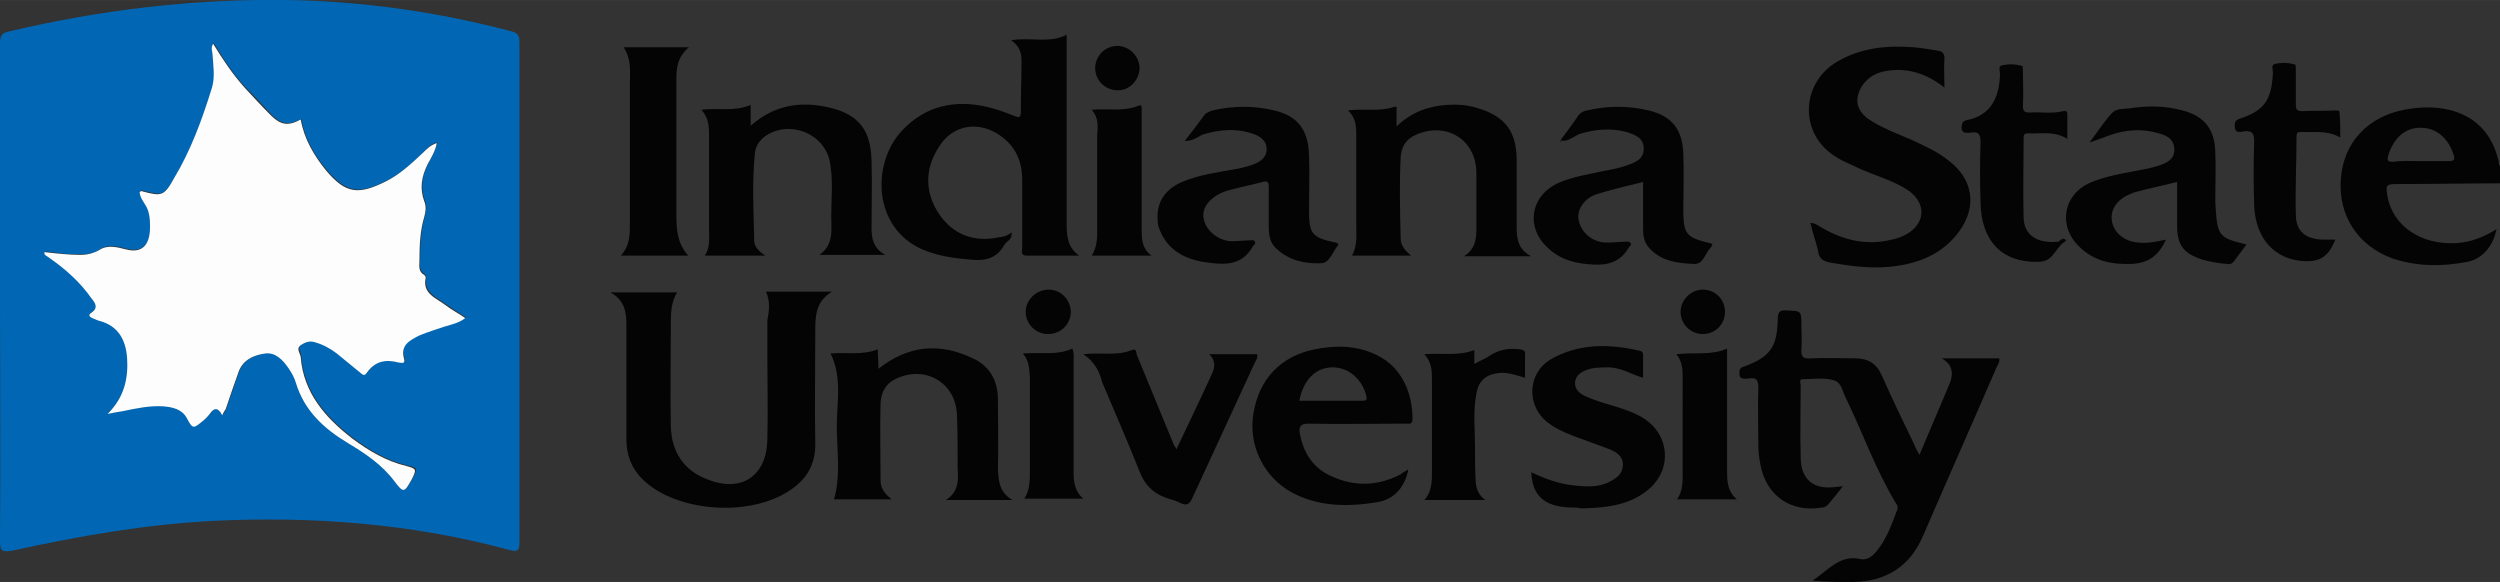 <svg id="Layer_1" xmlns="http://www.w3.org/2000/svg" viewBox="0 0 360 83.8" width="2500" height="582"><rect x="0" y="0" width="360" height="83.8" fill="#333333" stroke="none"/><style>.st0{fill:#040404}.st1{fill:#0167b4}.st2{fill:#fdfdfd}</style><g id="_x37_uungA.tif"><path class="st0" d="M360 26.4c-4.9 0-9.8.1-14.7.1-1.7 0-1.8.1-1.5 1.8.8 4.3 4.9 7 9.9 6.7 2.1-.1 4-.9 5.8-2-.5 2.5-2.1 4.3-4.2 4.7-3.6.7-7.3.7-10.8-.5-5-1.8-7.9-6.3-7.4-11.6.4-5.1 3.9-8.8 9.1-9.8 2.1-.4 4.3-.5 6.4 0 3.9.9 6.3 3.5 7.2 7.4.1.2-.1.6.3.7-.1.8-.1 1.7-.1 2.5zm-11.4-3.2h3.9c.8 0 1.1-.1.8-1-.8-2.4-2.6-3.9-4.9-3.8-2.1 0-3.8 1.6-4.5 4-.2.8 0 .9.7.9 1.3-.2 2.7-.1 4-.1z"/><path class="st1" d="M0 42.2v-36c0-1.1.3-1.5 1.4-1.7C14.6 1.4 28-.2 41.5 0 52.4.2 63 1.7 73.6 4.5c.9.2 1.2.6 1.2 1.5v72.1c0 1.2-.3 1.4-1.4 1.1-14-3.8-28.3-4.9-42.7-4.2-9.8.5-19.4 2.2-29 4.3-1.3.2-1.7.1-1.7-1.3.1-11.9 0-23.9 0-35.8zm32 17.6c.3-.4.5-.7.6-1 .6-1.7 1.2-3.4 1.8-5.2.7-1.9 2.3-2.5 3.9-2.8 1.5-.2 2.6 1 3.4 2.2.4.6.8 1.3 1 2 1.2 4.1 4 6.6 7.5 8.7 2.5 1.5 4.9 3.1 6.7 5.5 1.3 1.7 1.4 1.7 2.5-.3.8-1.4.8-1.6-.8-1.9-2.9-.7-5.4-2.2-7.7-3.9-3.9-3-7.1-6.6-7.5-11.8 0-.6-.7-1.1 0-1.7.6-.5 1.3-.7 2.1-.4 1.1.4 2.2.9 3.1 1.6l3.3 2.7c.3.2.6.7 1 .1 1.2-1.7 2.7-2 4.6-1.5.3.1 1 .3.8-.5-.7-2.1.8-2.8 2.2-3.4 1.2-.6 2.5-.9 3.7-1.3.9-.3 1.9-.5 2.9-1.2-1.1-.7-2-1.3-2.9-1.9-1.3-1-3.2-1.6-2.8-3.9 0-.1-.1-.3-.2-.4-.9-.5-.7-1.4-.7-2.1 0-2.1.1-4.2.7-6.3.2-.7.3-1.5 0-2.2-.7-1.9-.4-3.7.5-5.4.5-1 1-1.9 1.3-3-.9.2-1.5.8-2 1.4-1.6 1.6-3.3 3.1-5.3 4.1-4 2-5.8 1.8-8.6-1.5-1.8-2.1-3.2-4.5-3.7-7.4-1.8 1-2.9.8-4.3-.6-1.2-1.3-2.4-2.6-3.7-3.9-1.8-1.9-3.2-4.1-4.6-6.4-.4.6-.1 1-.1 1.5 0 1.6.4 3.3-.1 4.9-1.4 4.5-3 8.9-5.4 12.9-1.6 2.7-1.8 2.7-4.8 1.9-.1 0-.1.1-.2.2.1.8.7 1.4 1 2.1.4.8.5 1.7.5 2.5.1 2.6-.9 4.3-3.5 3.6-1.2-.3-2.6-.7-3.8.1-.8.6-1.7.7-2.7.7-1.7.1-3.4-.2-5.2-.4.1.2.1.3.1.4.2.2.5.3.7.5 2.3 1.6 4.4 3.5 6 5.8.4.6 1 1.3 0 2-.5.3-.4.6.1.8.3.2.7.3 1 .4 2.7.7 3.8 2.7 4 5.3.3 3-.4 5.7-2.8 8.1.9-.2 1.6-.3 2.2-.4 1.9-.4 3.8-.8 5.7-.7 1.4.1 2.8.4 3.5 1.7.8 1.5.8 1.6 2.2.5.4-.3.8-.7 1.1-1.1.5-.9 1.1-.9 1.7.3z"/><path class="st0" d="M276.4 65.5c1.5-3.6 3-7 4.4-10.4.5-1.3.4-2.6-1.2-3.5h8.3c.1.5-.2.9-.4 1.3-3.5 8.1-7.1 16.2-10.6 24.3-1.9 4.4-5.3 6.5-10 6.6-1.9 0-3.9 0-5.9-.2 2.2-1.4 3.9-3.8 6.9-3.1 1 .2 1.7-.4 2.3-1.1 1.5-1.8 2.2-3.9 3-6 .1-.3.1-.5-.1-.8-3-4.9-4.9-10.4-7.4-15.5-.4-.8-.5-1.9-1.5-2.3-1.5-.5-3.1-.2-4.6-.2-.6 0-.3.6-.3.9 0 3.4-.1 6.8 0 10.3 0 3.3 1.9 4.8 5.2 4.3.2 0 .4 0 .9-.1-.8 1-1.5 1.9-2.2 2.7-.3.3-.6.4-1 .4-4.4.7-7.9-1.8-8.7-6.2-.2-1-.3-1.9-.3-2.9 0-2.7-.1-5.4 0-8.2 0-1.1-.3-1.5-1.4-1.3-.8.1-1.5.1-1.3-1.1.1-.4.2-.5.6-.6 3.8-1.4 4.8-2.8 4.9-6.8 0-1 .2-1.4 1.3-1.3 2.1.1 2.1 0 2.1 2.2 0 1.1.1 2.3 0 3.4-.1 1.2.4 1.4 1.4 1.3 2.1-.1 4.2 0 6.3 0 1.9 0 3.1.7 3.9 2.5 1.5 3.4 3.1 6.7 4.7 10 .1.4.4.8.7 1.4zM110.3 42h9.5c-2.5 1.5-2.4 3.8-2.4 6.1 0 5.2-.1 10.4 0 15.6.1 3.2-1.3 5.4-3.8 7-5.5 3.6-15.2 3.1-20.3-1-2.1-1.7-3.1-3.8-3.1-6.5V46.6c0-1.7-.3-3.4-2.3-4.5h9.6c-.8 1.3-.9 2.8-.9 4.3 0 5-.1 10 0 15 .1 3.6 1.8 6.3 5.2 7.6 4.9 2 8.6-.4 8.7-5.7.1-4 0-8 0-11.9v-5.3c.3-1.5.4-2.8-.2-4.1zM145.6 33.5c.3 1-.7 1.2-1 1.8-1 1.8-2.6 2.3-4.6 2.1-2.5-.2-4.9-.5-7.2-1.5-7.1-3.1-7.3-12.3-3-17 3.4-3.7 7.7-4.6 12.4-3.5 1.3.3 2.6.8 3.9 1.3.7.3.9.2.9-.6 0-2.5.1-5 .1-7.4 0-1.1-.3-2.1-1.5-2.9 2.8-.5 5.5.5 8-.8v27.4c0 1.7.2 3.3 1.8 4.4h-7.6c-.9 0-.6-.7-.6-1.1v-9.8c0-2.6-.9-4.8-3.2-6.4-3-2.1-6.7-1.6-8.7 1.5-2 3-2.2 6.2-.4 9.3 1.8 3 4.6 4.5 8.2 4 .8-.2 1.7-.1 2.5-.8zM260.7 32.1c.7 0 1.1.4 1.5.6 3.2 1.9 6.6 2.7 10.2 1.8.7-.1 1.4-.4 2-.7 2.8-1.5 3.1-4.4.5-6.3-2.3-1.6-5-2.2-7.5-3.4-1-.5-2.1-.9-3-1.5-5.3-3.2-5.2-10.5.1-13.7 3.4-2 7.1-2.4 11-2.1 1.2.1 2.4.3 3.6.5.6.1.9.4.9 1.1-.1 1.3 0 2.7 0 4.2-2.7-2.1-5.6-3-8.8-2.3-1.4.3-2.5 1.1-3.2 2.3-1 1.8-.6 3.3 1 4.5 1.9 1.3 4.1 2.1 6.2 3 1.9.9 3.8 1.7 5.5 3.1 3.4 2.6 4 6.5 1.5 10-2.4 3.4-6 4.8-10 5.2-2.9.3-5.8-.1-8.7-.6-1-.2-1.6-.6-1.7-1.7-.3-1.3-.8-2.6-1.1-4zM203.2 36.8h-8.5c.8-1.5.6-3 .6-4.6V19.3c0-1.2-.1-2.4-1.2-3.4 2.3-.3 4.5.2 6.6-.5.6-.2.4.3.4.6v2.2c2.2-2.1 4.6-2.9 7.2-3.1 1.6-.1 3.1 0 4.6.5 3.9 1.2 5.5 3.4 5.5 7.5v9.6c0 1.7.2 3.2 2.1 4.2h-9.7c1.9-1.2 1.8-2.9 1.8-4.7v-7.4c-.1-4.8-4.4-7.3-8.7-5.4-1.4.6-2.1 1.7-2.2 3.2-.2 3.9-.1 7.9 0 11.8 0 .8.5 1.6 1.5 2.4zM145.8 72h-9.6c1.9-1.2 1.8-2.9 1.7-4.6 0-2.6 0-5.2-.1-7.7-.2-4.7-4.7-7.2-8.9-5.1-1.4.7-2 1.9-2.1 3.4-.1 3.7 0 7.5 0 11.2 0 1.1.6 1.9 1.6 2.7h-8.3c1-3.5.4-7 .4-10.5s.8-7.1-.9-10.5c2.2-.2 4.5.3 6.8-.6 0 1 .1 1.8.1 2.8 4.3-3.4 8.8-3.8 13.6-1.5 2.4 1.1 3.6 3.2 3.6 5.9 0 3.4.1 6.7 0 10.1.1 1.7.2 3.3 2.1 4.4z"/><path class="st0" d="M110.2 36.8h-8.7c.8-1.2.6-2.6.6-3.9V19.3c0-1.2-.1-2.4-1.1-3.5 2.4-.3 4.8.3 7.1-.7v3c3.4-3 7.2-3.6 11.4-2.6s5.9 3.3 6 7.6c.1 3.2 0 6.5 0 9.7 0 1.6.3 3 2 3.9H118c2.1-1.5 1.7-3.6 1.7-5.6 0-2.6.3-5.2-.2-7.8-.8-4.1-5.8-6.1-9.3-3.7-.8.6-1.4 1.4-1.5 2.5-.4 4.1-.2 8.1-.1 12.2-.1 1 .4 1.7 1.6 2.5zM170.6 20.3c1.1-1.4 2-2.6 2.8-3.7.3-.4.7-.5 1.2-.7 3-.7 6-.7 8.9 0 3.4.8 4.9 2.8 5 6.5.1 2.7 0 5.3 0 8 0 3.3.5 3.8 3.7 4.5.2 0 .3.1.5.2v.2c-.8.9-1.2 2.6-2.5 2.6-2.3.1-4.6-.4-6.4-2.1-.9-.8-1.1-1.9-1.1-3.1v-5.8c0-.7-.2-.9-.9-.7-1.5.4-3 .7-4.5 1.1-.5.1-1 .3-1.5.5-1.7.8-2.7 2.2-2.5 3.5.2 1.7 1.8 3.1 3.6 3.4 1 .1 2.1-.1 3.1-.1.2 0 .6-.1.7.2.2.3-.2.5-.3.7-1.7 3-4.5 2.6-7.2 2.2-2.8-.5-5.1-1.8-6.2-4.6-.2-.4-.3-.9-.3-1.4-.2-2.5 1-4.4 3.5-5.5 2.6-1.1 5.3-1.4 8-1.9.9-.2 1.8-.4 2.7-.8.8-.4 1.5-1 1.5-2 0-1.1-.7-1.7-1.6-2.1-2.6-1-5.1-.8-7.7 0-.7.4-1.4.9-2.5.9zM202.8 67.6c-.5 2.6-2.1 4.3-4.4 4.7-4.3.7-8.5.7-12.4-1.4-4-2.2-6.3-6.8-5.5-11.4.8-4.9 3.9-8.2 8.8-9.2 3-.6 6-.6 8.9.8 4 1.9 5.2 6 5.2 9.2 0 .9-.5.7-1 .7-4.7 0-9.4.1-14 0-1.2 0-1.4.5-1.2 1.5.5 2.8 2 5 4.6 6.1 3.3 1.5 6.6 1.4 9.9-.3.2-.2.6-.4 1.1-.7zm-15.7-9.9h9.1c.8 0 .6-.3.5-.9-.7-2.4-2.7-4-5-3.9-2.3.1-4 1.8-4.6 4.8zM224.7 20.2c.9-1.2 1.8-2.4 2.6-3.6.3-.4.7-.6 1.2-.7 3-.7 6-.7 8.9 0 3.4.8 4.9 2.8 5 6.3.1 2.7 0 5.3 0 8 0 3.5.4 4 3.8 4.8.1 0 .3.1.4.2-.1.2-.2.4-.3.5-.8.8-1 2.4-2.4 2.3-2.4-.1-4.8-.4-6.5-2.4-.7-.8-.8-1.8-.8-2.8v-6.6c-2.4.6-4.6 1.1-6.8 1.8-1.7.6-2.7 2.2-2.5 3.5.2 1.7 1.7 3.2 3.6 3.4 1 .1 2.1-.1 3.1-.1.2 0 .6-.1.8.2.2.3-.2.5-.3.7-1.1 1.9-2.8 2.5-4.9 2.4-2.5-.1-4.8-.6-6.7-2.4-3.3-3-2.5-7.6 1.6-9.4 2.1-.9 4.3-1.2 6.5-1.7 1.1-.2 2.2-.4 3.3-.8 1.2-.4 2.4-.9 2.4-2.4 0-1.6-1.3-2-2.5-2.4-2.3-.6-4.5-.4-6.8.3-1 .5-1.8 1.2-2.7.9zM323.5 35.2l-1.8 2.4c-.3.4-.6.5-1.1.4-1.2-.1-2.3-.3-3.4-.6-2.8-.9-3.7-2.1-3.7-5v-6.2c-2 .5-3.9.9-5.8 1.4-.4.1-.7.2-1.1.4-1.8.8-2.7 2.2-2.5 3.7.2 1.7 1.7 3 3.6 3.2 1.4.2 2.8-.1 4.2-.4-1.1 2.4-2.6 3.4-5 3.5-2.8.1-5.4-.4-7.5-2.5-3.1-3-2.3-7.5 1.6-9.2 2.1-.9 4.4-1.3 6.6-1.7 1.1-.2 2.1-.4 3.1-.7 1.2-.4 2.5-.9 2.4-2.5-.1-1.6-1.4-2-2.6-2.3-2.2-.6-4.4-.4-6.5.3-.9.3-1.8.7-3.1 1.1 1.2-1.6 2.1-3 3.2-4.2.6-.7 1.6-.6 2.5-.7 2.6-.4 5.1-.4 7.7.3 3.1.8 4.6 2.7 4.7 5.9.1 2.4 0 4.9 0 7.3.3 4.8.3 5.1 4.5 6.1zM220.5 68c1.9.9 4 1.7 6.2 1.9 1.8.2 3.6.3 5.2-.6 1-.5 1.8-1.2 1.8-2.4s-.9-1.8-1.9-2.2c-1.8-.7-3.6-1.3-5.4-2-1.3-.5-2.6-1.1-3.7-2-2.9-2.4-2.7-6.9.5-8.9 4.1-2.4 8.5-2.3 12.9-1.3.6.1.5.6.5 1v2.9c-1.7-.5-3.2-1.5-5-1.5-1.1 0-2.2 0-3.2.4-.8.3-1.5.8-1.6 1.8 0 1 .6 1.5 1.4 1.9 1.3.6 2.6 1 4 1.4 1.6.5 3.2 1 4.6 1.9 3.5 2.3 4 7 .9 9.9-2.7 2.5-6.2 2.9-9.7 3-.3 0-.6 0-.8-.1-3.3 0-6.5-.5-6.7-5.1zM156 51c2.5-.3 4.8.3 7-.6.7-.3.6.4.7.7 1.8 4.4 3.6 8.7 5.4 13.1.1.1.2.2.3.5 1.7-3.6 3.4-7.1 5-10.6.5-1 .8-2.1-.3-3.1h6.9c.2.5-.1.8-.3 1.2l-9 19.5c-.4.9-.8 1.2-1.8.7-.7-.4-1.5-.5-2.2-.8-1.8-.7-2.9-1.9-3.6-3.7-1.7-4.3-3.6-8.6-5.4-12.9-.4-1.6-1.1-2.9-2.7-4zM99.1 36.8h-9.7c1.4-1.5 1.3-3.3 1.3-5V12.4c0-1.9.3-3.8-.9-5.6h9.4c-2 1.7-1.8 3.7-1.8 5.7v18.4c0 2.1.1 4.1 1.7 5.9z"/><path class="st0" d="M297.5 34.7c-.8.4-1.2 1.2-1.8 1.9-.6.8-1.3 1.1-2.3 1.1-5.1.1-8.1-3-8.2-8.5-.1-2.9-.1-5.8 0-8.7 0-1.2-.3-1.6-1.5-1.4-.8.1-1.4 0-1.2-1.1.1-.5.3-.6.7-.7 3.6-.7 4.7-3.4 4.8-6.6 0-.5-.3-1.2.3-1.3.9-.2 1.9-.2 2.9.1.1 0 .1.6.1.9 0 1.6.1 3.2 0 4.8 0 .8.2 1 1 1 1.6-.1 3.2.2 4.8-.2.5-.1.6.1.6.5V20c-1.9-1.2-3.8-.7-5.7-.8-.5 0-.6.2-.6.7 0 3.8-.1 7.7 0 11.5.1 2.5 2 3.7 5 3.4.3-.2.8-.8 1.1-.1zM337 19.8c-1.9-1.1-3.8-.7-5.7-.8-.5 0-.6.2-.6.7 0 3.7-.2 7.5-.1 11.2 0 2.4 1.4 3.5 3.8 3.6h1.9c-1 2.4-2.1 3.2-4.5 3.1-4.2-.2-7-3.2-7.2-8-.1-3.1-.1-6.2 0-9.3 0-1.1-.3-1.5-1.4-1.4-.6.1-1.4.4-1.4-.8 0-.5.1-.8.7-1 3.6-1.2 4.6-2.7 4.8-6.6 0-.5-.3-1.2.3-1.3.9-.2 2-.2 2.9.1.1 0 .1.6.1.9V15c0 .7.1 1 .9 1 1.6-.1 3.2 0 4.8-.1.6 0 .6.1.6.5.1 1.1.1 2.2.1 3.4zM205.1 51c2.6-.2 4.9.3 7.2-.6v2c.9-.5 1.7-.8 2.4-1.3 1.3-.8 2.7-1 4.2-.8.6.1.8.3.7.9v3.2c-1.3-.4-2.4-.8-3.7-.7-1.9.2-3 1.1-3.3 3-.5 2.5-.2 5-.2 7.6 0 1.7 0 3.4.1 5.1.1 1 .4 1.9 1.4 2.6h-8.8c1.1-1.2 1.1-2.7 1.1-4.1V54.8c0-1.4 0-2.6-1.1-3.8zM157.2 15.8c2.4-.2 4.7.3 6.8-.6.4-.2.4.2.4.5V33c0 1.4 0 2.7 1.4 3.8h-8.6c.8-1.2.8-2.6.8-3.9V19.4c.1-1.3.2-2.5-.8-3.6zM248.7 50.2v17.5c0 1.5 0 3 1.4 4.2h-8.6c.9-1.3.8-2.8.8-4.2V54.5c0-1.2 0-2.4-.9-3.5 2.6-.3 5 .2 7.3-.8zM147.3 50.9c2.6-.2 4.9.3 7.1-.7.3.6.2 1.2.2 1.7v16c0 1.4.1 2.8 1.4 3.9h-8.5c.9-1.4.8-2.9.8-4.5V54.4c-.1-1.1 0-2.3-1-3.5zM248.4 44.9c0 1.8-1.4 3.2-3.2 3.2-1.8 0-3.2-1.5-3.2-3.2 0-1.7 1.5-3.2 3.2-3.2 1.8 0 3.2 1.4 3.2 3.2zM150.9 48.1c-1.8 0-3.2-1.5-3.2-3.2 0-1.7 1.5-3.2 3.3-3.2 1.8 0 3.2 1.5 3.2 3.3-.1 1.8-1.5 3.1-3.3 3.1zM161 13c-1.8 0-3.2-1.3-3.3-3.1 0-1.8 1.3-3.2 3.1-3.3 1.8 0 3.2 1.4 3.3 3.1 0 1.8-1.4 3.3-3.1 3.3z"/><path class="st0" d="M297.5 34.7c-.1-.1-.2-.1-.3-.2l.1-.1c.1.1.1.2.2.3zM145.6 33.5c.1 0 .2.1.2.1l-.1.1c0-.1-.1-.1-.1-.2zM224.7 20.2c0 .1 0 .1.1.2h-.2c0-.1.1-.1.1-.2z"/><path class="st2" d="M32 59.8c-.6-1.2-1.2-1.1-1.8-.2-.3.4-.7.8-1.1 1.1-1.3 1.1-1.4 1-2.2-.5-.7-1.3-2.1-1.6-3.5-1.7-1.9-.1-3.8.3-5.7.7-.6.1-1.3.2-2.2.4 2.4-2.4 3-5.1 2.8-8.1-.2-2.6-1.3-4.6-4-5.3-.4-.1-.7-.3-1-.4-.5-.2-.6-.5-.1-.8 1-.7.5-1.4 0-2-1.6-2.3-3.7-4.2-6-5.8-.2-.2-.5-.3-.7-.5-.1 0-.1-.2-.1-.4 1.8.2 3.5.4 5.2.4.9 0 1.8-.2 2.7-.7 1.2-.8 2.6-.4 3.8-.1 2.6.7 3.6-.9 3.5-3.6 0-.8-.1-1.7-.5-2.5-.4-.7-.9-1.3-1-2.1l.2-.2c3 .8 3.3.8 4.8-1.9 2.4-4 4-8.4 5.4-12.9.5-1.6.2-3.3.1-4.9 0-.4-.3-.9.1-1.5 1.4 2.3 2.8 4.4 4.6 6.4 1.2 1.3 2.4 2.6 3.7 3.9 1.4 1.4 2.5 1.6 4.3.6.5 2.8 1.9 5.2 3.7 7.4 2.8 3.3 4.6 3.5 8.6 1.5 2-1 3.7-2.6 5.3-4.1.6-.6 1.1-1.1 2-1.4-.2 1.1-.8 2.1-1.3 3-.9 1.8-1.2 3.5-.5 5.4.3.7.2 1.5 0 2.2-.6 2-.7 4.1-.7 6.3 0 .8-.2 1.6.7 2.1.1.1.2.2.2.4-.5 2.3 1.5 2.9 2.8 3.9.9.7 1.9 1.2 2.9 1.9-.9.7-1.9.9-2.9 1.2-1.2.4-2.5.8-3.7 1.3-1.4.7-2.8 1.4-2.2 3.4.2.8-.5.5-.8.5-1.9-.5-3.4-.2-4.6 1.5-.4.6-.7.1-1-.1l-3.3-2.7c-.9-.7-2-1.3-3.1-1.6-.8-.3-1.5 0-2.1.4-.7.5-.1 1.1 0 1.7.4 5.2 3.6 8.8 7.5 11.8 2.3 1.7 4.8 3.2 7.7 3.9 1.5.4 1.5.5.8 1.9-1.1 2-1.2 2-2.5.3-1.8-2.4-4.2-4-6.7-5.5-3.5-2.1-6.3-4.7-7.5-8.7-.2-.7-.6-1.4-1-2-.8-1.2-1.9-2.4-3.4-2.2-1.6.2-3.3.9-3.9 2.8-.6 1.7-1.2 3.4-1.8 5.2-.1.2-.3.4-.5.9z"/></g></svg>
